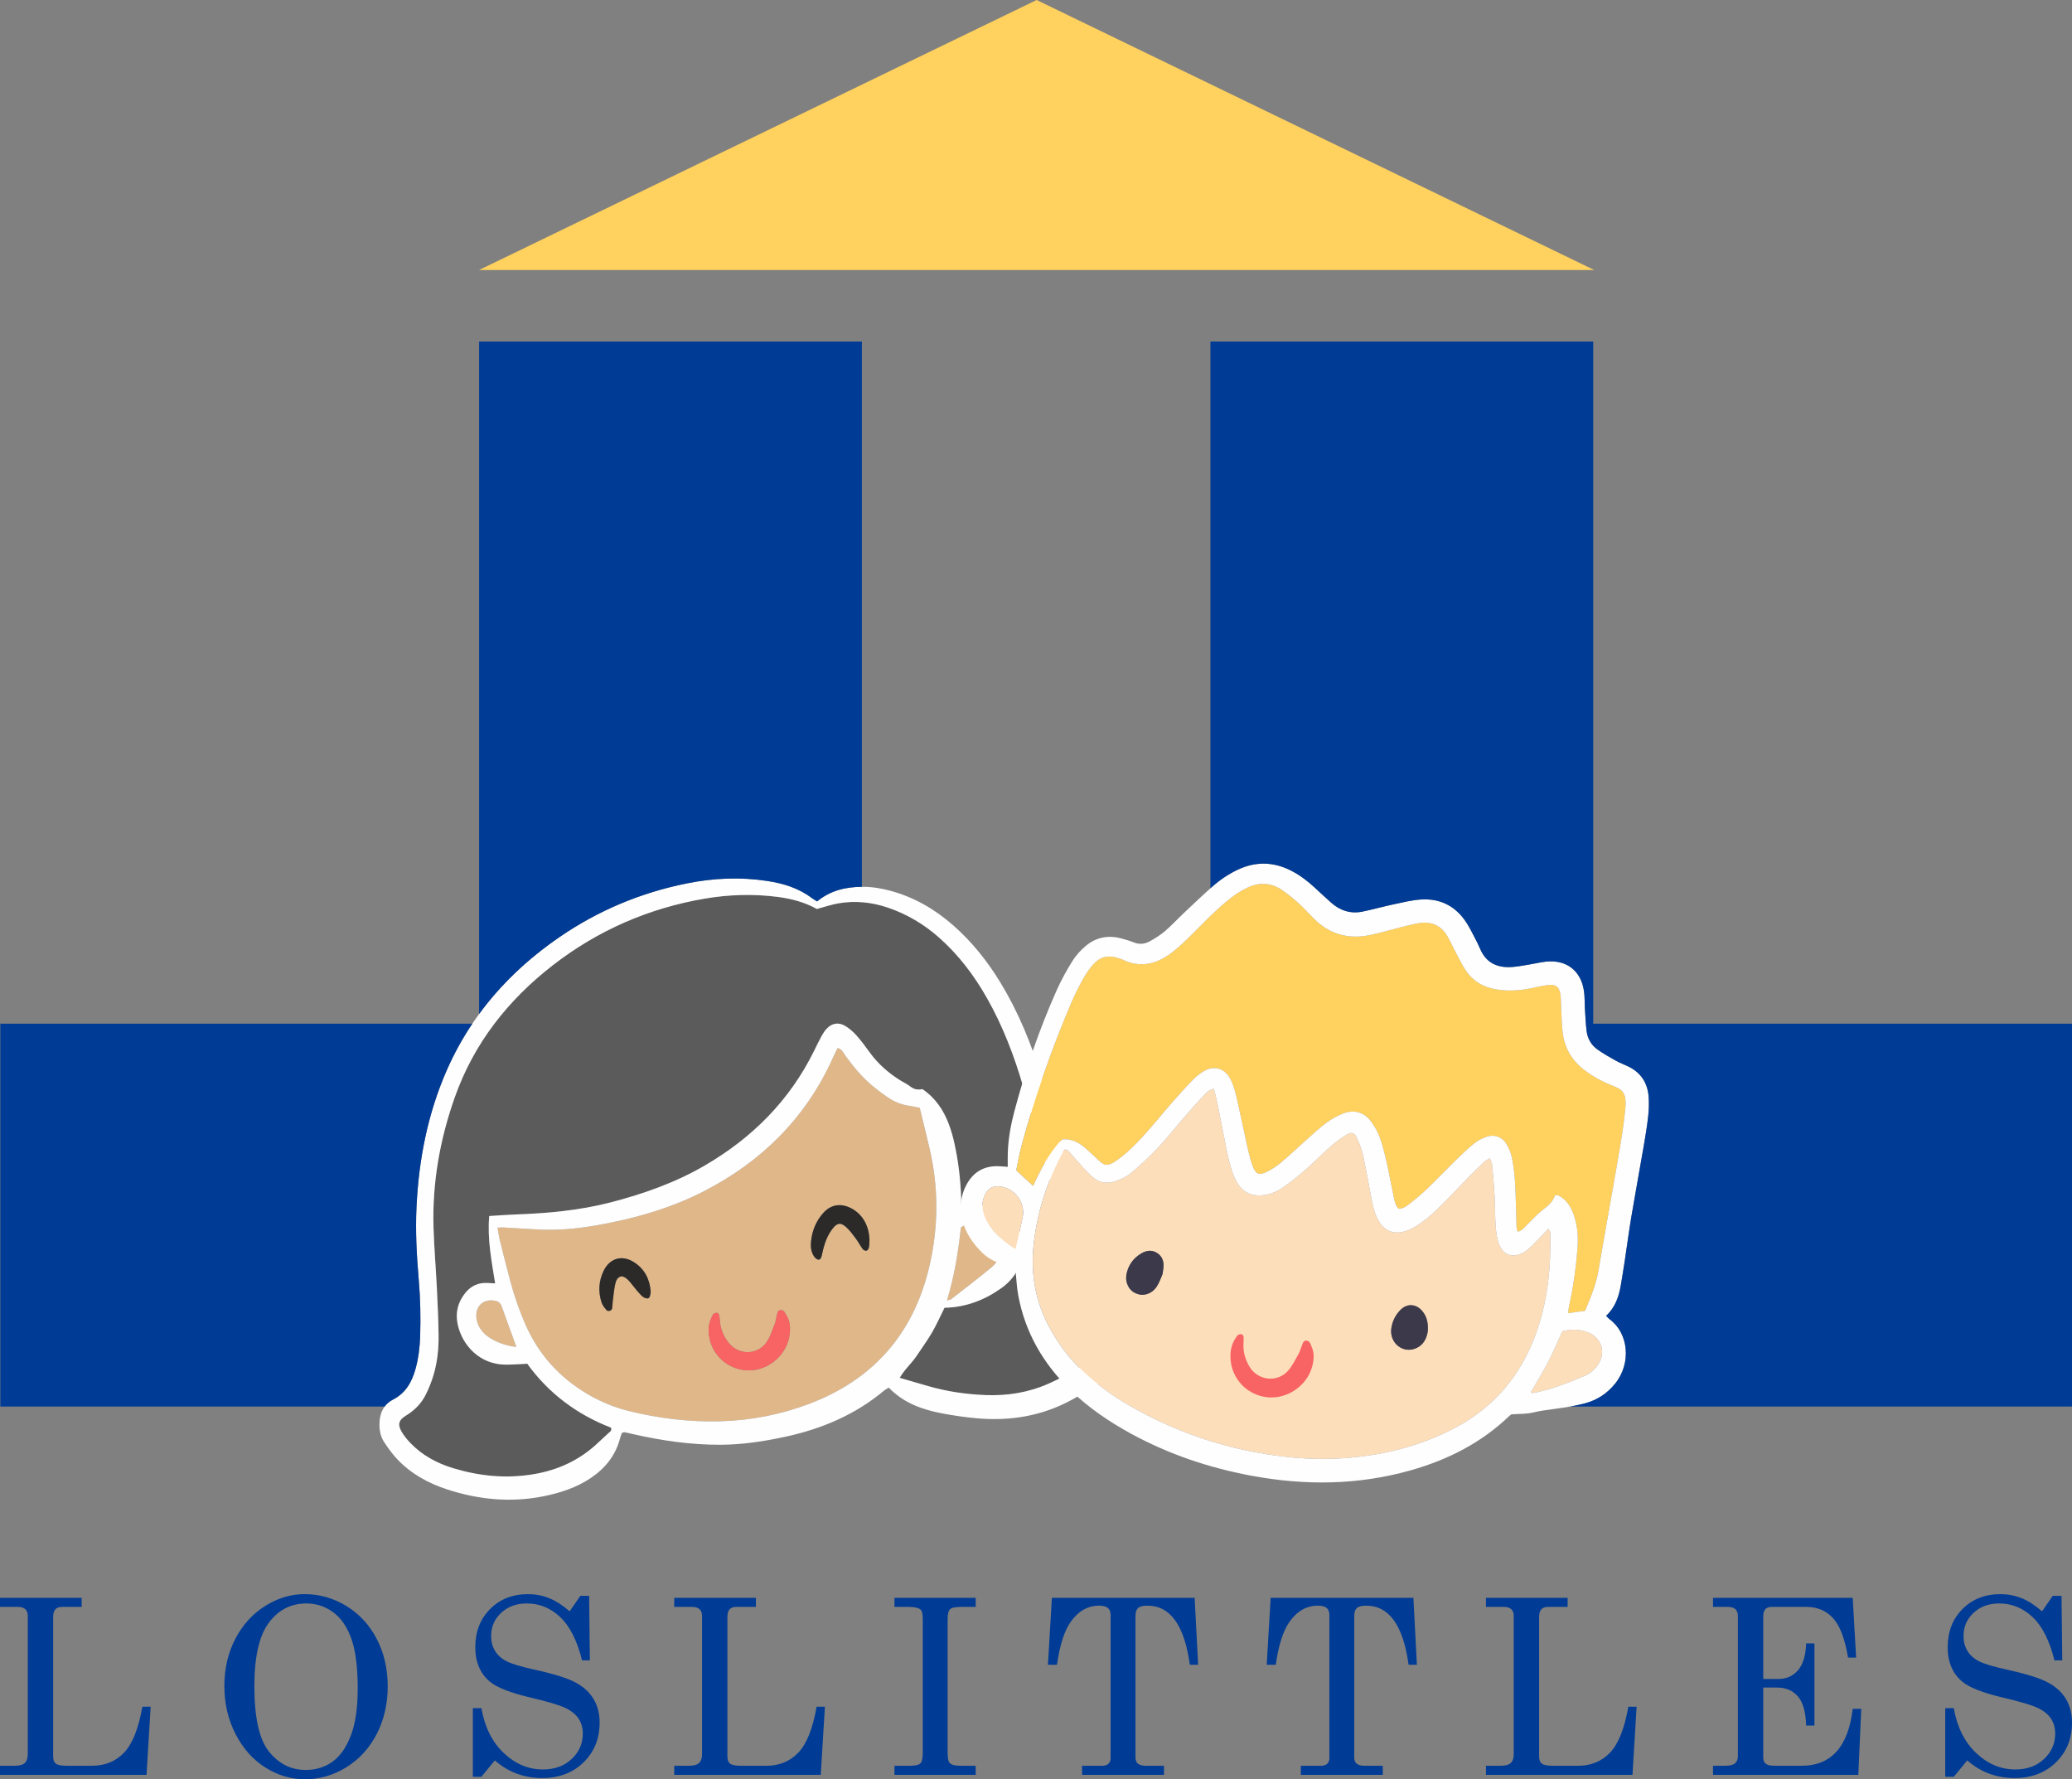 <?xml version="1.0" encoding="UTF-8"?>
<svg xmlns="http://www.w3.org/2000/svg" xmlns:xlink="http://www.w3.org/1999/xlink" xmlns:xodm="http://www.corel.com/coreldraw/odm/2003" xml:space="preserve" width="81.26mm" height="69.764mm" version="1.1" style="shape-rendering:geometricPrecision; text-rendering:geometricPrecision; image-rendering:optimizeQuality; fill-rule:evenodd; clip-rule:evenodd" viewBox="0 0 8839.78 7589.2">
 <rect x="0" y="0" width="8839.78" height="7589.2" fill="#808080" stroke="none"/>
 <defs>
  <style type="text/css">
   
    .fil10 {fill:#003B95}
    .fil0 {fill:#FFD15E}
    .fil9 {fill:#003B95;fill-rule:nonzero}
    .fil5 {fill:#2B2A29;fill-rule:nonzero}
    .fil8 {fill:#3C394A;fill-rule:nonzero}
    .fil2 {fill:#5B5B5B;fill-rule:nonzero}
    .fil1 {fill:#E0B789;fill-rule:nonzero}
    .fil4 {fill:#F86363;fill-rule:nonzero}
    .fil6 {fill:#FDDEBB;fill-rule:nonzero}
    .fil3 {fill:#FEFEFE;fill-rule:nonzero}
    .fil7 {fill:#FFD15E;fill-rule:nonzero}
   
  </style>
 </defs>
 <g id="Layer_x0020_1">
  <g id="_2276661351104">
   <polygon class="fil0" points="4422.64,0 6801.88,1151.88 2043.39,1151.88 "></polygon>
   <g>
    <path class="fil1" d="M2112.88 5548.34c-50.56,-10.32 -86.74,23.2 -80.2,74.83 3.43,27.03 17.08,48.9 36.36,67.48 27.58,26.54 87.08,50.8 133.99,54.32 -21.6,-59.29 -42.45,-115.69 -62.57,-172.35 -4.92,-13.86 -13.59,-21.43 -27.58,-24.28z"></path>
    <path class="fil2" d="M2596.24 6112.42c5.4,-5.17 14.82,-8.33 10.87,-22.93 -144.82,-55.68 -266.67,-146.46 -357.6,-272.75 -32.95,1.49 -62.36,4.05 -91.75,3.93 -110.71,-0.42 -185.87,-81.76 -205.21,-172.48 -10.55,-49.44 1.07,-94.61 32.92,-133.82 24.27,-29.88 56.07,-44.43 95.02,-41.94 9.33,0.59 18.68,0.92 32,1.58 -15.4,-96.26 -33.97,-189.09 -25.28,-287.22 38.41,-2.33 74.07,-5.25 109.8,-6.52 137.97,-4.88 274.88,-17 409.15,-51.88 140.32,-36.45 276.09,-84.34 401.68,-157.61 201.79,-117.75 360.89,-276.74 465.03,-487.85 10.15,-20.58 20.03,-41.35 30.98,-61.51 6.23,-11.42 13.22,-22.89 21.93,-32.44 22.64,-24.79 51.27,-30.35 80.02,-13.03 17.92,10.8 34.5,25.24 48.44,40.91 20.67,23.23 39,48.62 57.37,73.76 34.39,47.05 77.22,84.7 126.18,115.69 15.23,9.65 32.04,17.18 46.07,28.27 16.96,13.4 35.25,14.61 51.28,10.77 56.76,38.8 90.47,90.49 112.91,149.86 9.8,25.96 17.34,53 23.4,80.12 17.21,77.02 26.13,155.18 29.19,234.05 0.62,16.1 -2.45,32.92 7.18,50.42 15.12,-4.38 30.45,-9.33 46.04,-13.25 94.22,-23.64 179.84,28.95 201.65,123.62 20.92,90.88 -8.39,171.04 -84.21,224.68 -72.37,51.18 -152.48,81.51 -241.76,83.17 -17.81,35.67 -33.69,71.71 -53.34,105.59 -19.68,33.98 -43.14,65.78 -64.88,98.58 -21.47,32.4 -51.87,58.16 -72.95,94.82 42.2,12.24 81.34,23.54 120.47,34.91 80.77,23.48 163.38,35.46 247.27,38.65 93.1,3.52 183,-11.11 268.6,-49.28 81.34,-36.26 157.79,-80.82 226.14,-137.86 30.01,-25.04 56.44,-54.61 82.97,-83.52 10.88,-11.86 18.31,-27.11 26.23,-41.43 7.97,-14.45 6.45,-28.45 -5.89,-40.33 -8.26,-7.96 -16.52,-15.96 -25.1,-23.57 -34.54,-30.61 -64.67,-65.16 -92.09,-102.18 -59.84,-80.8 -110.15,-167.17 -145.92,-261.18 -25.05,-65.84 -48.59,-132.43 -68.71,-199.9 -37,-124.1 -70.41,-249.26 -106.36,-373.67 -38.35,-132.7 -87.38,-261.19 -155.86,-381.62 -54.69,-96.21 -120.67,-183.57 -203.97,-257.1 -64.7,-57.1 -137.32,-100.39 -219.47,-128.02 -68.31,-22.98 -137.8,-29.99 -208.56,-18.06 -30.41,5.12 -59.92,15.44 -93.22,24.29 -49.17,-27.85 -105.83,-43.43 -164.62,-51.2 -104.93,-13.9 -210.11,-10.68 -313.84,7.03 -238.69,40.77 -455.37,134.98 -646.9,283.26 -192.18,148.8 -337.99,333.62 -419.64,564.9 -63.35,179.47 -96.14,364.47 -90.41,555.17 2.58,85.22 9.91,170.3 14.15,255.48 3.35,67.15 6.52,134.37 7.44,201.59 0.78,57.54 -4.9,114.92 -21.2,170.29 -8.74,29.68 -20.42,58.91 -34.35,86.51 -18.8,37.24 -47.65,65.89 -83.74,87.89 -31.63,19.27 -36.29,38.19 -17.95,69.52 9.81,16.79 22.56,32.3 36.02,46.44 51.06,53.65 114.39,87.56 184.49,108.69 109.72,33.07 220.89,44.53 335.34,26.45 108.9,-17.2 203.55,-60.52 283.26,-136.58 14.24,-13.59 29.08,-26.53 43.29,-40.14z"></path>
    <path class="fil1" d="M3707.23 5319.85c-0.98,5.53 -5.23,13.23 -9.69,14.64 -4.55,1.44 -13.38,-1.95 -16.48,-6.11 -10.72,-14.42 -18.92,-30.75 -29.65,-45.17 -12.65,-16.99 -25.38,-34.47 -40.89,-48.66 -23.3,-21.33 -38.55,-18.99 -57.63,5.11 -19.68,24.87 -31.6,53.52 -39.66,83.89 -2.94,11.07 -4.82,22.43 -7.77,33.51 -2.14,8.04 -5.89,17.58 -15.43,15.57 -6.66,-1.43 -13.52,-8.25 -17.59,-14.44 -13.29,-20.2 -14.47,-43.52 -11.89,-66.5 4.87,-43.38 21.13,-82.56 49.78,-115.71 32.7,-37.84 75.21,-45.5 119.71,-22.94 48.31,24.52 77.64,73.54 79.37,135.65 -0.47,8.31 -0.17,19.94 -2.16,31.16zm-338.17 371.09c-9.66,84.3 -86.4,153.03 -171.02,154.17 -93.86,1.27 -169.75,-70.3 -174.7,-164.06 -1.43,-27.21 5.67,-51.93 19.05,-74.9 2.43,-4.16 10.6,-6.53 16.21,-6.68 3.18,-0.08 8.58,5.58 9.39,9.41 2.33,11.14 2.72,22.68 4.12,34.04 3.88,31.75 17.05,59.77 36.5,84.59 42.87,54.75 125.4,53.14 163.42,-4.84 14.97,-22.82 23.36,-50.13 33.63,-75.83 4.19,-10.5 4.96,-22.3 8.03,-33.31 2.94,-10.5 2.59,-25 17.79,-25.48 13.61,-0.44 17.68,12.84 23.68,22.24 15.86,24.87 17.1,52.74 13.91,80.65zm-597.2 -159.79c-0.69,2.67 -4.23,4.57 -6.76,7.08 -18.71,0.95 -29.12,-12.71 -39.92,-24.53 -12.12,-13.26 -22.62,-27.99 -34.23,-41.73 -10.56,-12.5 -21.32,-25.04 -38.78,-28.36 -17.58,3.13 -23.93,17.76 -27.07,31.54 -5.42,23.75 -7.48,48.27 -10.62,72.49 -1.44,11.25 -1.34,22.75 -3.33,33.89 -1.69,9.44 -17.63,13.91 -23.82,6.32 -8.14,-9.94 -17.06,-20.59 -20.88,-32.47 -14.6,-45.36 -12.24,-90.68 8.38,-133.84 26.52,-55.48 79.37,-70.48 130.77,-37.28 44.38,28.69 65.93,71.35 70.33,123.09 0.66,7.79 -2.01,16.02 -4.07,23.8zm1193.48 -634.54c-13.48,-57.26 -27.64,-114.36 -41.46,-171.41 -15.66,-3.02 -28.39,-6.14 -41.28,-7.84 -34.88,-4.6 -66.79,-17.18 -95.5,-36.89 -24.28,-16.67 -48.02,-34.38 -70.39,-53.52 -41.32,-35.34 -75.68,-77.13 -107.81,-120.92 -9.33,-12.73 -14.9,-29.72 -35.22,-36.07 -7.72,16.05 -15.71,31.9 -23.07,48.03 -115.68,253.21 -302.44,437.31 -548.44,563.55 -129.38,66.38 -267.2,108.12 -409.36,136.02 -90.24,17.72 -181.26,30.64 -273.56,27.54 -57.32,-1.93 -114.54,-6.44 -171.82,-9.56 -7.4,-0.4 -14.89,0.57 -24.77,1.01 3.52,19.71 5.46,35.9 9.38,51.62 14.62,58.85 29.36,117.68 45.05,176.24 17.42,64.99 39.36,128.41 66.86,189.96 56.06,125.46 144.13,221.75 262.06,291.44 55.46,32.79 114.56,57.21 176.86,72.6 127.94,31.61 258.13,47.47 389.88,43.89 130.45,-3.54 257.86,-28.34 379.74,-74.43 271.7,-102.73 442.94,-296.95 510.81,-579.31 40.84,-169.88 42.22,-341.17 2.05,-511.95z"></path>
    <path class="fil1" d="M4230.78 5404.99c39.3,-32.84 45.38,-78.03 33.31,-125.53 -9.46,-37.17 -39.41,-61.26 -78.02,-64 -29.57,-2.09 -58.62,0.84 -86.7,19.97 -10.8,102.65 -27.05,205.33 -59.15,311.3 11.37,-3.21 15.12,-3.24 17.46,-5.08 57.92,-45.3 116.7,-89.53 173.1,-136.67z"></path>
    <path class="fil3" d="M4040.23 5546.74c32.09,-105.97 48.33,-208.65 59.15,-311.3 28.07,-19.14 57.13,-22.06 86.7,-19.97 38.61,2.74 68.56,26.84 78.02,64 12.08,47.5 5.99,92.7 -33.31,125.54 -56.39,47.11 -115.18,91.36 -173.1,136.65 -2.34,1.84 -6.09,1.87 -17.46,5.08zm-1770.53 742.4c-114.46,18.08 -225.64,6.62 -335.35,-26.45 -70.09,-21.13 -133.42,-55.04 -184.49,-108.69 -13.46,-14.14 -26.21,-29.65 -36.03,-46.44 -18.34,-31.33 -13.67,-50.26 17.96,-69.51 36.09,-22.01 64.94,-50.66 83.73,-87.9 13.95,-27.61 25.63,-56.82 34.36,-86.51 16.31,-55.37 21.99,-112.75 21.2,-170.29 -0.94,-67.22 -4.09,-134.44 -7.43,-201.59 -4.25,-85.18 -11.59,-170.26 -14.16,-255.49 -5.73,-190.7 27.07,-375.69 90.41,-555.16 81.64,-231.28 227.46,-416.09 419.64,-564.9 191.53,-148.28 408.2,-242.49 646.9,-283.26 103.74,-17.71 208.92,-20.93 313.83,-7.03 58.82,7.79 115.45,23.35 164.63,51.2 33.29,-8.84 62.81,-19.17 93.22,-24.29 70.76,-11.93 140.26,-4.92 208.56,18.06 82.15,27.62 154.77,70.92 219.47,128.02 83.3,73.53 149.28,160.89 203.98,257.1 68.47,120.42 117.5,248.92 155.84,381.62 35.94,124.42 69.35,249.57 106.36,373.67 20.1,67.48 43.66,134.08 68.71,199.9 35.77,94 86.08,180.38 145.92,261.18 27.41,37.02 57.55,71.57 92.08,102.18 8.58,7.61 16.85,15.61 25.11,23.56 12.34,11.89 13.86,25.89 5.89,40.34 -7.92,14.32 -15.35,29.57 -26.23,41.43 -26.53,28.91 -52.95,58.48 -82.97,83.52 -68.35,57.05 -144.8,101.6 -226.14,137.86 -85.6,38.17 -175.5,52.8 -268.6,49.28 -83.88,-3.19 -166.49,-15.19 -247.26,-38.65 -39.13,-11.37 -78.28,-22.67 -120.48,-34.9 21.07,-36.67 51.48,-62.44 72.95,-94.83 21.74,-32.8 45.2,-64.6 64.88,-98.57 19.65,-33.89 35.53,-69.93 53.34,-105.6 89.28,-1.65 169.39,-31.98 241.75,-83.17 75.83,-53.64 105.14,-133.8 84.21,-224.68 -21.79,-94.67 -107.42,-147.26 -201.64,-123.61 -15.58,3.91 -30.91,8.86 -46.04,13.24 -9.64,-17.5 -6.56,-34.31 -7.18,-50.42 -3.05,-78.87 -11.98,-157.03 -29.19,-234.06 -6.06,-27.11 -13.59,-54.15 -23.39,-80.11 -22.45,-59.37 -56.15,-111.06 -112.92,-149.85 -16.03,3.83 -34.32,2.62 -51.28,-10.78 -14.03,-11.1 -30.84,-18.62 -46.07,-28.26 -48.96,-31 -91.79,-68.65 -126.18,-115.7 -18.38,-25.15 -36.69,-50.53 -57.37,-73.76 -13.95,-15.66 -30.52,-30.11 -48.44,-40.91 -28.76,-17.32 -57.39,-11.76 -80.02,13.03 -8.71,9.54 -15.7,21.02 -21.93,32.45 -10.95,20.15 -20.82,40.91 -30.98,61.5 -104.14,211.12 -263.24,370.11 -465.03,487.85 -125.58,73.27 -261.35,121.15 -401.68,157.61 -134.27,34.88 -271.18,46.99 -409.15,51.88 -35.72,1.26 -71.38,4.19 -109.8,6.52 -8.68,98.13 9.89,190.97 25.28,287.22 -13.33,-0.65 -22.66,-0.99 -32,-1.58 -38.96,-2.49 -70.75,12.05 -95.02,41.94 -31.85,39.21 -43.46,84.37 -32.92,133.82 19.34,90.7 94.5,172.05 205.21,172.48 29.39,0.12 58.79,-2.44 91.75,-3.93 90.92,126.29 212.76,217.08 357.6,272.75 3.96,14.6 -5.47,17.76 -10.87,22.93 -14.22,13.61 -29.05,26.55 -43.29,40.14 -79.72,76.06 -174.36,119.39 -283.25,136.58zm-66.66 -544.17c-46.91,-3.52 -106.41,-27.77 -133.99,-54.33 -19.28,-18.57 -32.93,-40.44 -36.36,-67.47 -6.55,-51.62 29.63,-85.16 80.2,-74.84 13.99,2.86 22.66,10.43 27.58,24.28 20.11,56.68 40.98,113.07 62.57,172.36zm1249.46 242.89c-121.89,46.08 -249.3,70.89 -379.74,74.43 -131.76,3.57 -261.94,-12.28 -389.89,-43.88 -62.3,-15.4 -121.4,-39.83 -176.86,-72.61 -117.93,-69.7 -206.02,-165.98 -262.06,-291.43 -27.5,-61.56 -49.44,-124.97 -66.85,-189.97 -15.7,-58.57 -30.44,-117.4 -45.07,-176.25 -3.89,-15.71 -5.84,-31.91 -9.37,-51.6 9.88,-0.45 17.36,-1.43 24.77,-1.02 57.29,3.12 114.51,7.63 171.82,9.56 92.31,3.1 183.32,-9.82 273.56,-27.53 142.16,-27.91 279.98,-69.65 409.36,-136.03 245.99,-126.24 432.75,-310.34 548.44,-563.55 7.35,-16.13 15.35,-31.98 23.07,-48.02 20.33,6.34 25.88,23.33 35.22,36.07 32.12,43.77 66.49,85.56 107.81,120.92 22.38,19.14 46.11,36.86 70.39,53.52 28.71,19.7 60.63,32.28 95.49,36.88 12.9,1.71 25.63,4.83 41.29,7.85 13.82,57.04 27.98,114.14 41.46,171.4 40.17,170.78 38.79,342.07 -2.05,511.94 -67.87,282.36 -239.11,476.58 -510.8,579.32zm-806.58 144.93c1.97,-7.67 5.3,-14.99 7.54,-21.17 5.69,-1.32 9.03,-3.11 11.91,-2.57 11.26,2.13 22.37,5.06 33.55,7.6 123.49,28.02 248.2,46.3 375.16,45.77 93.98,-0.38 186.29,-14.61 277.84,-34.5 154.54,-33.55 296.72,-93.75 419.2,-196.04 5.85,-4.9 12.89,-8.38 20.49,-13.21 62.64,64.79 140.78,93.08 223.92,109.17 49.81,9.64 100.3,16.99 150.83,21.56 143.85,13.02 280.92,-9.68 408.93,-80.22 77.9,-42.94 152.13,-90.65 217.66,-151.11 40.1,-37 74.7,-78.5 98.63,-127.87 29.9,-61.7 21.28,-113.47 -25.88,-162.03 -6.84,-7.05 -14.09,-13.74 -21.43,-20.3 -36.92,-32.97 -68.38,-70.71 -96.84,-111.04 -53.18,-75.34 -98.43,-155.18 -130.17,-241.91 -24.23,-66.17 -47.92,-132.66 -68.43,-200.04 -36.74,-120.75 -69.79,-242.63 -106.47,-363.4 -42.53,-140.08 -97.87,-274.89 -174.21,-400.39 -55.76,-91.68 -122.02,-174.74 -203.02,-245.54 -77.68,-67.88 -164.9,-118.32 -265,-145.67 -39.85,-10.89 -80.39,-17.58 -121.39,-17.37 -70.1,0.35 -136.38,15.59 -192.56,62.3 -8.32,-5.18 -15.59,-8.94 -22.02,-13.8 -56.54,-42.85 -121.66,-62.88 -190.72,-73.4 -114.9,-17.5 -229.39,-12.5 -342.64,10.28 -196.89,39.61 -379.25,115.76 -544.76,229.74 -211.17,145.43 -376.31,331.02 -480.01,567.32 -81.37,185.42 -119.48,381.01 -129.09,582.62 -4.94,103.48 0.5,206.66 9.43,309.69 6.96,80.22 8.66,160.53 6.17,240.92 -1.47,47.63 -7.06,94.79 -19.9,140.92 -15.46,55.65 -41.56,102.51 -95.81,130.5 -40.07,20.68 -56.91,57.21 -57.9,101.53 -0.65,28.53 4.3,56.33 19.95,80.03 17.07,25.86 35.46,51.42 56.77,73.78 59,61.91 132.09,102.03 212.78,128.21 133.35,43.26 269.15,56.71 407.7,29.46 72.97,-14.35 142.87,-37.02 205.2,-78.98 62.14,-41.84 105.69,-97.34 124.56,-170.83z"></path>
    <path class="fil4" d="M3331.48 5588.04c-15.21,0.48 -14.86,14.98 -17.8,25.48 -3.08,11.01 -3.84,22.81 -8.03,33.31 -10.26,25.71 -18.66,53.01 -33.63,75.83 -38.02,57.98 -120.54,59.59 -163.42,4.84 -19.44,-24.81 -32.61,-52.84 -36.5,-84.59 -1.39,-11.36 -1.78,-22.9 -4.12,-34.04 -0.81,-3.83 -6.22,-9.5 -9.39,-9.41 -5.6,0.15 -13.78,2.52 -16.21,6.68 -13.38,22.96 -20.47,47.7 -19.05,74.89 4.95,93.77 80.84,165.35 174.7,164.08 84.61,-1.15 161.36,-69.88 171.02,-154.18 3.19,-27.91 1.94,-55.78 -13.91,-80.65 -6,-9.4 -10.08,-22.68 -23.67,-22.24z"></path>
    <path class="fil5" d="M3630.02 5153.05c-44.5,-22.57 -87.01,-14.9 -119.71,22.92 -28.65,33.17 -44.91,72.34 -49.78,115.72 -2.58,22.98 -1.4,46.29 11.89,66.5 4.07,6.18 10.93,13.01 17.59,14.42 9.54,2.02 13.28,-7.53 15.43,-15.56 2.95,-11.07 4.83,-22.43 7.77,-33.51 8.06,-30.37 19.98,-59.03 39.66,-83.89 19.08,-24.1 34.33,-26.43 57.63,-5.11 15.51,14.19 28.24,31.67 40.89,48.65 10.74,14.42 18.94,30.74 29.65,45.18 3.1,4.17 11.93,7.55 16.48,6.11 4.46,-1.41 8.71,-9.12 9.69,-14.64 1.99,-11.22 1.7,-22.84 2.18,-31.16 -1.74,-62.12 -31.07,-111.14 -79.38,-135.64z"></path>
    <path class="fil5" d="M2705.6 5384.25c-51.4,-33.2 -104.25,-18.21 -130.76,37.28 -20.63,43.15 -22.99,88.47 -8.39,133.84 3.82,11.88 12.74,22.53 20.88,32.47 6.19,7.58 22.14,3.12 23.82,-6.32 1.99,-11.14 1.89,-22.64 3.33,-33.89 3.12,-24.23 5.2,-48.76 10.62,-72.5 3.13,-13.76 9.49,-28.39 27.07,-31.53 17.46,3.32 28.22,15.86 38.78,28.36 11.62,13.74 22.12,28.48 34.23,41.73 10.8,11.84 21.22,25.48 39.92,24.53 2.52,-2.52 6.07,-4.42 6.77,-7.08 2.05,-7.78 4.72,-16.01 4.06,-23.8 -4.39,-51.74 -25.95,-94.4 -70.33,-123.09z"></path>
   </g>
   <path class="fil6" d="M4264.87 5060.43c-28.96,-2.83 -47.83,7.41 -61.5,33.32 -17.87,33.89 -14.61,68.11 -0.47,101.9 18.8,44.93 77.01,104.39 130.29,132.74 10.52,-47.92 20.6,-91.87 29.76,-136 13.06,-63.02 -33.79,-125.67 -98.09,-131.96z"></path>
   <path class="fil6" d="M6665.42 5678.34c-20.21,44.06 -38.72,88.66 -60.8,131.4 -22.64,43.79 -48.77,85.77 -73.15,128.15 3.39,2.62 4.78,4.53 5.78,4.34 79.39,-14.05 153.56,-44.34 227.23,-75.37 17.63,-7.42 34.05,-21.87 46.4,-36.88 46.61,-56.64 23.7,-129.13 -45.98,-150.73 -32.81,-10.16 -65.48,-9.37 -99.47,-0.91z"></path>
   <path class="fil7" d="M4630.89 4897.36c12.71,10.91 24.94,22.36 37.14,33.84 44.34,41.77 49.76,54.66 114.5,4.9 34.3,-26.38 65.16,-57.88 94.5,-89.89 41.85,-45.67 80.49,-94.27 121.27,-140.94 29.74,-34.03 60.04,-67.67 91.52,-100.09 13.85,-14.24 30.09,-27.07 47.29,-36.95 42.89,-24.67 86.95,-11.87 111.03,31.83 8.8,15.97 15.15,33.68 20.03,51.31 8.02,29.03 14.14,58.59 20.61,88.03 12.58,57.25 24.44,114.66 37.42,171.8 4.81,21.18 10.72,42.28 18.29,62.62 13,34.91 27.71,41.02 61.65,23.82 20.75,-10.52 40.76,-23.57 58.56,-38.53 35.91,-30.16 69.89,-62.56 104.99,-93.67 28.82,-25.56 56.77,-52.38 87.6,-75.29 22.56,-16.76 48.01,-31.13 74.22,-41.16 45.04,-17.22 87.82,-5.34 116.83,32.87 16.93,22.31 30.82,48.25 40.24,74.63 12.88,36.12 21.17,74 29.63,111.51 9.95,44.08 17.51,88.71 27.11,132.89 4.19,19.3 6.54,39.85 21.82,54.88 20.45,-0.27 35.25,-12.16 49.43,-23.38 24.92,-19.72 49.51,-40.11 72.35,-62.17 42.19,-40.72 82.64,-83.22 124.55,-124.25 23.91,-23.41 48.26,-46.61 74.33,-67.49 15.41,-12.31 33.7,-22.39 52.27,-29.07 34.67,-12.47 68.46,-0.9 87.21,30.46 10.97,18.34 19.59,39.36 23.6,60.28 6.9,36.03 11.26,72.82 13.26,109.48 3.3,60.18 3.72,120.51 5.75,180.77 0.26,7.56 2.98,15.04 4.69,23.19 21.44,-4.63 30.09,-20.05 41.87,-31.2 18.23,-17.27 34.68,-36.58 53.9,-52.62 25.42,-21.18 54.11,-38.79 64.01,-71.99 8.08,1.13 13.78,0.4 17.68,2.71 25.22,14.95 42.99,36.11 54.93,63.29 22.9,52.22 27.3,106.76 23.03,162.49 -6.29,81.97 -17.97,163.21 -35.59,243.55 -2.03,9.25 -2.72,18.78 -4.48,31.42 26.84,-3.8 49.61,-7.03 72.67,-10.29 23.93,-57.12 46.97,-112.25 57.11,-172.55 26.98,-160.27 56.64,-320.08 84.06,-480.27 11.87,-69.33 23.81,-138.88 30.33,-208.84 6.71,-71.91 -13.66,-82.45 -59.74,-100.56 -39.09,-15.35 -75.57,-35.64 -109.63,-60.57 -55.76,-40.8 -89.44,-94.78 -97.75,-163.23 -4.24,-34.81 -4.61,-70.11 -6.54,-105.18 -1.02,-18.38 -0.41,-36.95 -2.73,-55.15 -4.5,-35.12 -19.44,-47.33 -54.19,-42.99 -24.85,3.11 -49.29,9.53 -73.94,14.37 -49.71,9.77 -99.43,12.53 -149.79,3.55 -54.11,-9.66 -97.23,-36.03 -127.34,-81.65 -15.62,-23.67 -28.08,-49.45 -41.41,-74.58 -11.76,-22.18 -22,-45.21 -34.26,-67.11 -26.86,-47.97 -68.68,-67.3 -122.36,-58.77 -28.01,4.46 -55.53,12.14 -83.12,18.95 -43.89,10.86 -87.25,24.22 -131.53,32.94 -90.31,17.79 -169.21,-5.77 -234.68,-71.4 -21.3,-21.34 -41.31,-44.1 -63.74,-64.17 -23.62,-21.12 -48.17,-41.63 -74.52,-59.1 -47.32,-31.36 -98.16,-31.61 -148.23,-6.91 -23.87,11.77 -46.91,26.26 -67.85,42.67 -28.96,22.69 -56.35,47.55 -82.99,72.97 -35.14,33.55 -68.38,69.07 -103.41,102.73 -21.71,20.85 -44.04,41.39 -68.13,59.34 -63.5,47.33 -131.94,64.28 -207.1,27.74 -1.51,-0.73 -3.06,-1.4 -4.62,-1.96 -61.65,-22.21 -95.38,-12.53 -135.39,40.71 -13.03,17.33 -24.6,36.01 -34.82,55.13 -15,28.02 -29.44,56.48 -41.93,85.7 -84.97,198.93 -156.89,402.49 -213.52,611.31 -9.59,35.33 -15.55,71.67 -23.25,107.86 26.83,24.61 48.52,44.51 71.95,66.01 34.45,-74.71 71.46,-143.53 124.08,-198.21 42.3,-3.54 72.04,14.22 99.29,37.66z"></path>
   <path class="fil6" d="M4959.9 5434.05c-5.22,11.57 -12.36,34.08 -24.73,53.23 -21.34,33.09 -59.64,43.62 -91.45,28.8 -29.82,-13.9 -45.24,-47.39 -37.17,-84.19 8.27,-37.58 29.86,-66.46 62.98,-85.75 21.07,-12.28 43.83,-16.15 66.14,-2.24 24,14.98 30.67,37.89 27.78,64.64 -0.55,4.95 -1.36,9.87 -3.55,25.52zm1015.36 152.79c28.01,-27.98 65.67,-25.91 91.98,4.53 22.28,25.78 26.33,56.65 24.01,88.29 -5.59,32.31 -19.72,57.87 -50.04,71.08 -55.65,24.25 -113.94,-22.18 -105.4,-84.62 4.14,-30.31 17.57,-57.43 39.46,-79.27zm-245.94 633.11c168.92,-11.44 330.32,-50.78 481.12,-131.13 161.32,-85.94 271.26,-215.24 336.49,-384.45 55.16,-143.16 70,-292.49 67.37,-444.41 -0.1,-5.31 -4.21,-10.55 -7.94,-19.32 -25.03,26.13 -46.52,49.32 -68.85,71.66 -16.63,16.62 -34.6,31.73 -57.82,38.87 -30.38,9.33 -57.76,1.17 -74.73,-25.36 -7.93,-12.39 -13.58,-27.11 -16.63,-41.53 -4.48,-21.19 -6.97,-42.99 -8.09,-64.65 -2.08,-40.14 -1.62,-80.41 -3.93,-120.52 -2.56,-45.07 -6.66,-90.07 -10.98,-135.02 -0.71,-7.32 -6.04,-14.21 -10.28,-23.62 -9.59,6.37 -17.22,10.03 -23.08,15.57 -21.89,20.72 -43.55,41.72 -64.66,63.25 -46.94,47.83 -92.36,97.23 -140.66,143.64 -26.4,25.36 -55.49,49.06 -86.7,68.03 -85.05,51.69 -149.32,26.38 -177.06,-68.29 -8.92,-30.44 -13.75,-62.09 -19.97,-93.29 -9.81,-49.25 -17.96,-98.88 -29.32,-147.77 -5.61,-24.2 -15.37,-47.79 -25.93,-70.42 -9.19,-19.72 -22.13,-23.56 -41.16,-11.96 -22.75,13.88 -44.99,29.3 -64.98,46.86 -39.01,34.28 -75.43,71.5 -114.56,105.63 -30.23,26.36 -62.02,51.19 -94.88,74.19 -27.66,19.37 -59.09,31.01 -93.72,32.86 -40.3,2.14 -72.43,-12.99 -94.73,-45.86 -11.13,-16.39 -19.97,-35.08 -26.18,-53.95 -9.39,-28.57 -16.75,-57.94 -22.88,-87.41 -13.98,-67.23 -26.43,-134.76 -40.01,-202.07 -4.26,-21.18 -10.11,-42.03 -15.89,-65.76 -23.75,5.81 -34.42,19.4 -45.58,31.4 -27.35,29.44 -54.03,59.54 -80.37,89.91 -38.39,44.31 -74.77,90.49 -114.81,133.24 -33.11,35.33 -69.48,67.79 -106,99.69 -22.78,19.9 -49.93,33.58 -79.41,42.06 -31.12,8.96 -60.26,4.84 -85.59,-15.08 -15.66,-12.34 -29.59,-27.1 -43.2,-41.78 -19.36,-20.88 -37.47,-42.9 -56.62,-63.99 -6.37,-6.99 -11.35,-17.02 -24.63,-15.86 -2.59,3.15 -6.41,6.47 -8.6,10.65 -66.57,125.72 -110.56,258.87 -124.61,400.57 -11.49,115.66 6.42,227.11 59.86,331.76 40.83,79.97 93.15,150.94 159.86,211.26 56.14,50.76 116.77,95.37 182.14,133.4 156.08,90.83 321.77,156.4 498.86,194.15 138.57,29.51 278.02,44.44 419.36,34.87z"></path>
   <path class="fil3" d="M4628.96 5857.53c-66.72,-60.32 -119.04,-131.3 -159.86,-211.26 -53.43,-104.65 -71.35,-216.1 -59.86,-331.76 14.07,-141.69 58.05,-274.84 124.61,-400.58 2.2,-4.17 6,-7.48 8.62,-10.64 13.28,-1.16 18.25,8.87 24.61,15.86 19.17,21.07 37.27,43.1 56.62,63.99 13.62,14.69 27.56,29.45 43.22,41.77 25.32,19.92 54.46,24.05 85.58,15.09 29.48,-8.47 56.63,-22.16 79.4,-42.06 36.53,-31.9 72.91,-64.35 106.01,-99.69 40.04,-42.75 76.41,-88.93 114.81,-133.24 26.34,-30.38 53.01,-60.48 80.38,-89.92 11.14,-11.99 21.83,-25.58 45.57,-31.38 5.79,23.73 11.62,44.58 15.89,65.75 13.58,67.32 26.03,134.85 40.01,202.08 6.12,29.47 13.49,58.84 22.88,87.41 6.2,18.86 15.04,37.54 26.18,53.96 22.3,32.86 54.42,48 94.74,45.85 34.6,-1.85 66.04,-13.49 93.71,-32.85 32.85,-23.01 64.65,-47.84 94.88,-74.2 39.14,-34.13 75.55,-71.35 114.56,-105.63 19.98,-17.56 42.23,-32.98 64.98,-46.85 19.04,-11.61 31.97,-7.78 41.16,11.94 10.56,22.63 20.32,46.21 25.93,70.42 11.35,48.89 19.51,98.53 29.32,147.78 6.21,31.19 11.05,62.84 19.96,93.28 27.75,94.67 92.02,119.99 177.07,68.29 31.21,-18.97 60.3,-42.68 86.7,-68.03 48.3,-46.41 93.72,-95.81 140.66,-143.65 21.12,-21.52 42.77,-42.51 64.66,-63.25 5.85,-5.53 13.49,-9.19 23.08,-15.56 4.23,9.41 9.57,16.3 10.28,23.63 4.32,44.94 8.41,89.94 10.99,135.01 2.3,40.12 1.84,80.38 3.92,120.51 1.12,21.67 3.61,43.48 8.1,64.66 3.05,14.42 8.69,29.14 16.63,41.52 16.96,26.53 44.34,34.7 74.72,25.37 23.23,-7.14 41.2,-22.25 57.83,-38.87 22.33,-22.33 43.81,-45.53 68.84,-71.66 3.73,8.77 7.84,14.01 7.94,19.32 2.63,151.92 -12.19,301.25 -67.38,444.41 -65.21,169.21 -175.16,298.52 -336.48,384.45 -150.81,80.36 -312.2,119.68 -481.11,131.13 -141.35,9.57 -280.8,-5.35 -419.39,-34.88 -177.07,-37.74 -342.77,-103.3 -498.85,-194.14 -65.36,-38.03 -125.99,-82.65 -182.14,-133.4zm-221.43 -799.62c-23.43,-21.51 -45.12,-41.43 -71.94,-66.03 7.69,-36.18 13.64,-72.5 23.24,-107.85 56.63,-208.82 128.56,-412.38 213.52,-611.32 12.48,-29.21 26.92,-57.66 41.93,-85.69 10.23,-19.12 21.79,-37.8 34.82,-55.12 40.01,-53.25 73.74,-62.92 135.39,-40.72 1.57,0.57 3.11,1.23 4.61,1.96 75.17,36.54 143.62,19.6 207.11,-27.74 24.1,-17.95 46.43,-38.49 68.13,-59.34 35.03,-33.66 68.27,-69.18 103.41,-102.71 26.64,-25.43 54.03,-50.28 82.99,-72.97 20.93,-16.42 43.98,-30.91 67.85,-42.68 50.07,-24.7 100.9,-24.47 148.23,6.92 26.35,17.46 50.9,37.97 74.52,59.09 22.43,20.06 42.44,42.82 63.75,64.17 65.47,65.63 144.36,89.18 234.67,71.4 44.29,-8.72 87.65,-22.07 131.53,-32.93 27.59,-6.82 55.11,-14.5 83.11,-18.95 53.7,-8.55 95.5,10.78 122.37,58.75 12.26,21.89 22.5,44.93 34.26,67.11 13.33,25.13 25.79,50.92 41.41,74.58 30.11,45.61 73.23,72 127.34,81.65 50.36,8.99 100.07,6.22 149.8,-3.55 24.63,-4.85 49.07,-11.26 73.94,-14.37 34.73,-4.34 49.68,7.88 54.16,42.99 2.33,18.2 1.72,36.77 2.74,55.15 1.93,35.08 2.3,70.37 6.53,105.18 8.32,68.45 42,122.44 97.76,163.24 34.06,24.92 70.55,45.21 109.63,60.57 46.08,18.1 66.46,28.64 59.74,100.55 -6.52,69.96 -18.46,139.5 -30.33,208.84 -27.41,160.2 -57.08,320.01 -84.06,480.26 -10.14,60.3 -33.18,115.44 -57.11,172.56 -23.06,3.26 -45.82,6.49 -72.67,10.3 1.76,-12.65 2.45,-22.19 4.48,-31.43 17.62,-80.35 29.32,-161.58 35.59,-243.55 4.28,-55.73 -0.12,-110.27 -23.03,-162.49 -11.93,-27.2 -29.71,-48.34 -54.93,-63.29 -3.89,-2.31 -9.59,-1.58 -17.67,-2.71 -9.91,33.21 -38.59,50.81 -64.02,72 -19.22,16.02 -35.68,35.33 -53.9,52.61 -11.78,11.15 -20.43,26.57 -41.86,31.2 -1.72,-8.15 -4.44,-15.62 -4.69,-23.19 -2.03,-60.26 -2.47,-120.59 -5.77,-180.77 -2,-36.66 -6.36,-73.45 -13.26,-109.49 -4,-20.9 -12.63,-41.94 -23.6,-60.26 -18.75,-31.37 -52.55,-42.95 -87.21,-30.47 -18.57,6.69 -36.86,16.75 -52.26,29.07 -26.09,20.88 -50.43,44.08 -74.34,67.5 -41.9,41.01 -82.35,83.51 -124.54,124.24 -22.86,22.06 -47.44,42.44 -72.36,62.17 -14.19,11.22 -28.98,23.11 -49.43,23.38 -15.28,-15.03 -17.63,-35.58 -21.82,-54.88 -9.59,-44.18 -17.17,-88.8 -27.11,-132.89 -8.46,-37.53 -16.75,-75.4 -29.63,-111.51 -9.41,-26.39 -23.31,-52.31 -40.24,-74.63 -29.01,-38.22 -71.8,-50.1 -116.85,-32.87 -26.21,10.03 -51.65,24.4 -74.21,41.16 -30.83,22.91 -58.79,49.73 -87.6,75.29 -35.09,31.11 -69.08,63.53 -104.98,93.69 -17.81,14.94 -37.84,28 -58.57,38.52 -33.94,17.2 -48.65,11.07 -61.65,-23.82 -7.57,-20.33 -13.48,-41.44 -18.29,-62.62 -12.98,-57.16 -24.85,-114.55 -37.42,-171.8 -6.47,-29.44 -12.6,-58.99 -20.61,-88.03 -4.86,-17.63 -11.23,-35.34 -20.03,-51.3 -24.06,-43.71 -68.14,-56.5 -111.01,-31.84 -17.21,9.9 -33.45,22.71 -47.3,36.96 -31.48,32.42 -61.78,66.05 -91.52,100.09 -40.78,46.67 -79.41,95.27 -121.27,140.93 -29.35,32 -60.21,63.51 -94.5,89.88 -64.74,49.78 -70.15,36.89 -114.5,-4.88 -12.19,-11.48 -24.43,-22.93 -37.13,-33.84 -27.26,-23.44 -57,-41.2 -99.3,-37.66 -52.62,54.67 -89.63,123.49 -124.08,198.22zm-44.57 134.47c-9.17,44.13 -19.23,88.08 -29.76,136 -53.28,-28.35 -111.49,-87.81 -130.29,-132.74 -14.14,-33.79 -17.41,-68.01 0.47,-101.89 13.67,-25.92 32.53,-36.17 61.5,-33.33 64.31,6.29 111.16,68.94 98.09,131.96zm2447.92 637.61c-12.35,15.01 -28.76,29.46 -46.39,36.88 -73.68,31.03 -147.85,61.31 -227.24,75.37 -1,0.18 -2.38,-1.72 -5.78,-4.34 24.38,-42.38 50.51,-84.36 73.15,-128.16 22.08,-42.73 40.59,-87.33 60.8,-131.39 34,-8.45 66.66,-9.25 99.46,0.91 69.7,21.6 92.61,94.09 45.99,150.73zm-1470.83 464.63c227.27,42.3 453.25,40.2 676.87,-22.76 158.75,-44.68 302.59,-117.2 422.62,-232.66 4.68,-4.49 10.57,-7.72 8.75,-6.41 36.33,-2.74 65.31,-1.28 92.27,-7.93 29.45,-7.27 58.87,-10.92 88.7,-14.9 44.67,-5.95 89.56,-12.84 133.05,-24.3 51.26,-13.49 94.64,-42.12 128.33,-83.95 70.98,-88.07 56.67,-216 -23.35,-274.44 -3.96,-2.89 -7.13,-6.86 -15.03,-14.64 39.58,-37.2 54.46,-82.85 62.81,-131.31 5.97,-34.66 11.47,-69.4 16.74,-104.17 9.54,-62.93 17.78,-126.07 28.31,-188.84 16.63,-99.14 35,-197.97 52.03,-297.02 7.39,-42.92 14.6,-85.95 19.41,-129.2 3.13,-28.14 4.19,-56.98 1.94,-85.17 -4.56,-57.58 -32.47,-101.23 -85.19,-127.26 -17.99,-8.89 -37.08,-15.7 -54.6,-25.41 -26.25,-14.57 -52.42,-29.62 -77.04,-46.74 -27.3,-19.02 -43.66,-46.66 -47.72,-79.7 -3.87,-31.48 -5.17,-63.29 -7.15,-94.99 -1.56,-25.05 -0.44,-50.43 -3.99,-75.17 -12.55,-87.26 -75.22,-135.52 -162.71,-125.93 -23.23,2.55 -46.1,8.34 -69.23,12.1 -24.77,4.03 -49.54,8.92 -74.51,10.75 -62.91,4.61 -111.46,-17.1 -137.16,-78.61 -7.09,-16.97 -15.72,-33.33 -24.24,-49.66 -10.07,-19.3 -19.84,-38.85 -31.38,-57.25 -45.99,-73.27 -112.95,-108.46 -198.93,-102.18 -38.1,2.77 -75.83,12.23 -113.39,20.28 -44.16,9.44 -87.76,21.54 -131.94,30.86 -51.11,10.77 -96.24,-3.31 -135.01,-37.7 -23.81,-21.12 -47.05,-42.86 -70.46,-64.42 -29.69,-27.36 -61.52,-51.88 -97.35,-70.62 -76.28,-39.88 -153.65,-42.38 -231.82,-5.2 -39.64,18.85 -75.71,43.35 -108.36,72.33 -41.31,36.69 -81.31,74.87 -121.5,112.81 -26.79,25.28 -51.74,52.67 -79.76,76.49 -20.18,17.16 -43.19,31.57 -66.55,44.22 -21.18,11.45 -44.35,12.99 -67.96,3.25 -16.95,-6.99 -34.87,-11.92 -52.65,-16.65 -55.66,-14.82 -107.1,-4.55 -150.89,32.31 -21.47,18.07 -41.35,39.84 -56.22,63.53 -24.82,39.58 -47.66,80.87 -66.74,123.49 -75.44,168.44 -134.79,342.74 -182.13,521.01 -15.04,56.65 -25.22,114.58 -27.33,173.48 -0.72,19.52 -0.17,39.09 -0.21,60.47 -16.21,-1.03 -29.28,-2.35 -42.37,-2.62 -61.51,-1.28 -106.09,26.88 -134.42,80.35 -16.67,31.45 -24.69,65.34 -23.25,101.64 2.84,71.05 34.78,128.27 82.26,178.3 33.48,35.27 74.06,56.94 123.22,61.01 8.07,0.66 16.07,2.16 25.85,3.52 0.9,9.83 1.56,17.88 2.39,25.9 3.51,33.27 4.95,66.95 11.01,99.76 29.33,158.46 106.47,291.25 220.98,403.1 77.24,75.44 165.58,135.65 260.15,187.26 161.76,88.27 334.12,145.98 514.85,179.62z"></path>
   <path class="fil8" d="M6041.22 5750.73c30.3,-13.21 44.44,-38.77 50.03,-71.08 2.33,-31.63 -1.73,-62.51 -24.01,-88.29 -26.3,-30.45 -63.95,-32.5 -91.98,-4.53 -21.88,21.84 -35.31,48.96 -39.47,79.27 -8.53,62.44 49.75,108.87 105.42,84.62z"></path>
   <path class="fil8" d="M4935.66 5343.9c-22.3,-13.92 -45.06,-10.05 -66.14,2.23 -33.1,19.3 -54.71,48.18 -62.96,85.75 -8.08,36.79 7.35,70.29 37.17,84.19 31.81,14.83 70.09,4.3 91.44,-28.8 12.37,-19.15 19.51,-41.66 24.74,-53.23 2.18,-15.65 2.98,-20.57 3.54,-25.51 2.88,-26.76 -3.79,-49.67 -27.78,-64.64z"></path>
   <path class="fil4" d="M5575.03 5718.4c-15.46,-1.69 -17.18,13.03 -21.65,23.24 -4.68,10.69 -7.14,22.53 -12.87,32.55 -14.04,24.54 -26.43,50.97 -44.83,71.92 -46.73,53.23 -130.44,43.08 -166,-18.42 -16.13,-27.88 -25.46,-58.1 -24.86,-90.78 0.21,-11.69 1.47,-23.42 0.69,-35.03 -0.26,-3.99 -4.93,-10.49 -8.15,-10.86 -5.7,-0.64 -14.31,0.59 -17.35,4.45 -16.82,21.32 -27.52,45.33 -29.96,73.04 -8.38,95.57 58.19,178.8 153.31,190.91 85.77,10.91 173.22,-47.67 195.02,-131.56 7.2,-27.78 9.92,-56.15 -2.58,-83.58 -4.73,-10.36 -6.96,-24.38 -20.77,-25.87z"></path>
   <path class="fil9" d="M-0 6815.24l348.43 0 0 38.71 -83.2 0c-13.17,0 -22.89,3.48 -29.12,10.45 -6.24,6.97 -9.37,17.96 -9.37,32.95l0 595.09c0,14.29 3.99,24.41 11.96,30.34 7.97,5.92 23.92,8.89 47.85,8.89l105.38 0c56.18,0 102.1,-18.83 137.64,-56.31 35.7,-37.65 61.53,-102.84 77.81,-195.75l35.37 0 -17.68 290.75 -625.07 0 0 -38.69 61.55 0c21.15,0 35.88,-4.01 44.37,-12.03 8.49,-8.02 12.65,-20.75 12.65,-38.52l0 -589c0,-12.55 -3.64,-21.96 -10.75,-28.41 -7.1,-6.45 -17.5,-9.76 -31.55,-9.76l-76.28 0 0 -38.71zm1299.07 -15.69c63.28,0 122.73,16.74 178.03,50.2 55.3,33.65 98.63,80.36 130,140.49 31.38,59.96 46.98,127.6 46.98,202.9 0,75.13 -15.77,143.11 -47.15,203.59 -31.55,60.67 -74.89,107.73 -129.83,141.72 -55.12,33.81 -113.36,50.73 -175.07,50.73 -60.15,0 -116.66,-16.57 -169.53,-49.86 -52.88,-33.12 -95.34,-80.53 -127.23,-142.42 -32.07,-61.7 -48.02,-130.2 -48.02,-205.33 0,-74.27 15.43,-141.2 46.45,-200.82 31.03,-59.79 73.33,-106.5 127.23,-140.49 53.91,-33.81 109.89,-50.73 168.14,-50.73zm8.15 39.75c-66.04,0 -119.6,27.53 -160.5,82.62 -41.09,55.25 -61.55,145.03 -61.55,269.67 0,135.09 20.98,228.52 62.93,280.29 42.11,51.77 94.12,77.56 156.01,77.56 43.33,0 81.47,-11.67 114.41,-35.21 32.75,-23.53 58.93,-60.83 78.34,-111.73 19.59,-51.07 29.3,-118.18 29.3,-201.15 0,-90.64 -9.18,-161.24 -27.38,-212.14 -18.37,-50.9 -44.37,-88.72 -78.35,-113.12 -33.81,-24.59 -71.59,-36.78 -113.2,-36.78zm1123.12 33.46l45.59 -65.89 37.44 0 3.11 275.07 -33.28 0c-20.97,-84.37 -52.17,-145.73 -93.26,-184.6 -41.26,-38.71 -88.57,-58.05 -142.14,-58.05 -44.72,0 -81.29,13.42 -109.89,40.26 -28.43,26.67 -42.64,59.44 -42.64,98.15 0,24.05 5.37,45.15 16.3,63.27 10.75,18.13 27.04,32.95 48.54,44.28 21.5,11.34 62.05,23.53 121.68,36.61 83.56,18.48 142.32,36.95 175.94,55.78 33.81,18.65 58.94,42.18 75.41,70.59 16.64,28.41 24.97,61.54 24.97,99.71 0,67.98 -22.71,124.29 -68.29,168.91 -45.59,44.8 -104.37,67.11 -176.63,67.11 -77.49,0 -144.92,-25.11 -202.12,-75.3l-57.38 70.07 -36.4 0 0 -292.85 36.4 0c14.22,80.88 46.11,144.68 95.51,191.4 49.41,46.72 105.05,70.08 167.1,70.08 50.1,0 90.82,-14.82 122.56,-44.62 31.72,-29.63 47.5,-65.89 47.5,-108.25 0,-24.23 -5.9,-45.32 -17.85,-63.63 -11.79,-18.12 -30.51,-33.46 -56.34,-45.84 -25.65,-12.37 -76.27,-27.36 -151.85,-44.97 -82.85,-19.87 -139.36,-41.84 -169.36,-66.41 -42.11,-34.69 -63.26,-83.84 -63.26,-147.47 0,-66.41 20.97,-120.62 63.08,-162.98 42.13,-42.36 96.03,-63.63 161.56,-63.63 31.38,0 61.37,5.58 89.8,16.92 28.41,11.32 57.71,29.98 88.22,56.3zm446.21 -57.53l348.43 0 0 38.71 -83.2 0c-13.17,0 -22.89,3.48 -29.12,10.45 -6.24,6.97 -9.37,17.96 -9.37,32.95l0 595.09c0,14.29 3.99,24.41 11.97,30.34 7.96,5.92 23.91,8.89 47.84,8.89l105.39 0c56.17,0 102.09,-18.83 137.63,-56.31 35.7,-37.65 61.53,-102.84 77.82,-195.75l35.35 0 -17.68 290.75 -625.07 0 0 -38.69 61.55 0c21.15,0 35.88,-4.01 44.37,-12.03 8.5,-8.02 12.65,-20.75 12.65,-38.52l0 -589c0,-12.55 -3.64,-21.96 -10.75,-28.41 -7.1,-6.45 -17.5,-9.76 -31.55,-9.76l-76.28 0 0 -38.71zm939.56 0l346.35 0 0 38.71 -59.29 0c-26.35,0 -42.98,3.31 -49.92,9.93 -6.93,6.62 -10.4,20.75 -10.4,42.01l0 571.22c0,22.83 3.12,37.13 9.18,42.88 7.98,7.84 22.71,11.68 44.03,11.68l66.4 0 0 38.69 -346.35 0 0 -38.69 65.71 0c23.05,0 37.95,-3.49 44.72,-10.29 6.76,-6.8 10.23,-21.44 10.23,-44.28l0 -571.22c0,-21.62 -3.12,-35.04 -9.19,-40.27 -9.53,-7.84 -26.86,-11.67 -52.35,-11.67l-59.11 0 0 -38.71zm671.57 0l608.96 0 14.9 285.53 -35.37 0c-23.05,-168.04 -83.21,-252.05 -180.63,-252.05 -19.59,0 -33.1,3.48 -40.38,10.28 -7.28,6.8 -10.92,17.96 -10.92,33.65l0 603.3c0,12.21 3.64,21.27 10.75,27.02 7.11,5.74 18.72,8.71 35.01,8.71l75.93 0 0 38.69 -349.46 0 0 -38.69 86.16 0c11.61,0 20.28,-2.97 26.34,-8.71 6.07,-5.75 9.19,-13.42 9.19,-23.02l0 -612.01c0,-12.89 -3.82,-22.66 -11.62,-29.28 -7.63,-6.62 -20.1,-9.93 -37.26,-9.93 -48.71,0 -89.44,23.36 -122.05,70.08 -26.86,38.52 -46.1,99.18 -57.9,181.97l-38.48 0 16.81 -285.53zm933.33 0l608.95 0 14.9 285.53 -35.37 0c-23.05,-168.04 -83.21,-252.05 -180.61,-252.05 -19.59,0 -33.1,3.48 -40.39,10.28 -7.28,6.8 -10.92,17.96 -10.92,33.65l0 603.3c0,12.21 3.64,21.27 10.75,27.02 7.11,5.74 18.72,8.71 35.01,8.71l75.93 0 0 38.69 -349.46 0 0 -38.69 86.16 0c11.61,0 20.28,-2.97 26.34,-8.71 6.07,-5.75 9.2,-13.42 9.2,-23.02l0 -612.01c0,-12.89 -3.82,-22.66 -11.62,-29.28 -7.63,-6.62 -20.11,-9.93 -37.27,-9.93 -48.71,0 -89.44,23.36 -122.03,70.08 -26.86,38.52 -46.11,99.18 -57.91,181.97l-38.48 0 16.82 -285.53zm918.57 0l348.43 0 0 38.71 -83.2 0c-13.17,0 -22.89,3.48 -29.12,10.45 -6.24,6.97 -9.37,17.96 -9.37,32.95l0 595.09c0,14.29 3.99,24.41 11.96,30.34 7.97,5.92 23.92,8.89 47.85,8.89l105.39 0c56.17,0 102.09,-18.83 137.63,-56.31 35.7,-37.65 61.53,-102.84 77.82,-195.75l35.35 0 -17.68 290.75 -625.07 0 0 -38.69 61.55 0c21.15,0 35.88,-4.01 44.37,-12.03 8.49,-8.02 12.65,-20.75 12.65,-38.52l0 -589c0,-12.55 -3.64,-21.96 -10.75,-28.41 -7.1,-6.45 -17.5,-9.76 -31.55,-9.76l-76.28 0 0 -38.71zm968.68 0l595.95 0 14.57 255.2 -34.32 0c-13.52,-80.36 -35.02,-136.48 -64.14,-168.56 -29.3,-31.9 -67.44,-47.93 -114.58,-47.93l-147.17 0c-11.77,0 -20.79,3.13 -26.86,9.58 -6.07,6.45 -9.19,16.38 -9.19,29.63l0 268.26 64.49 0c34.32,0 62.41,-12.37 83.91,-37.3 21.32,-24.75 32.93,-62.92 34.66,-114.34l35.35 0 0 350.36 -35.35 0c-1.73,-58.04 -13.51,-99.53 -35.18,-124.45 -21.84,-25.11 -51.49,-37.66 -89.09,-37.66l-58.78 0 0 299.99c0,10.81 3.64,19.18 10.92,24.93 7.29,5.74 19.42,8.71 36.24,8.71l116.31 0c126.19,0 198.99,-80.88 218.23,-242.64l36.41 0 -12.49 281.34 -619.87 0 0 -38.69 51.49 0c20.11,0 34.15,-3.49 42.3,-10.47 8.15,-6.97 12.31,-17.08 12.31,-30.33l0 -597.72c0,-13.25 -3.64,-23.01 -10.76,-29.46 -7.1,-6.45 -18.36,-9.76 -33.61,-9.76l-61.72 0 0 -38.71zm1403.77 57.53l45.59 -65.89 37.43 0 3.12 275.07 -33.28 0c-20.97,-84.37 -52.17,-145.73 -93.26,-184.6 -41.26,-38.71 -88.57,-58.05 -142.14,-58.05 -44.72,0 -81.29,13.42 -109.89,40.26 -28.43,26.67 -42.64,59.44 -42.64,98.15 0,24.05 5.37,45.15 16.29,63.27 10.76,18.13 27.05,32.95 48.54,44.28 21.5,11.34 62.05,23.53 121.69,36.61 83.56,18.48 142.31,36.95 175.94,55.78 33.81,18.65 58.94,42.18 75.41,70.59 16.64,28.41 24.96,61.54 24.96,99.71 0,67.98 -22.7,124.29 -68.28,168.91 -45.59,44.8 -104.37,67.11 -176.63,67.11 -77.5,0 -144.92,-25.11 -202.12,-75.3l-57.38 70.07 -36.4 0 0 -292.85 36.4 0c14.22,80.88 46.11,144.68 95.51,191.4 49.41,46.72 105.05,70.08 167.1,70.08 50.1,0 90.82,-14.82 122.56,-44.62 31.71,-29.63 47.48,-65.89 47.48,-108.25 0,-24.23 -5.9,-45.32 -17.84,-63.63 -11.79,-18.12 -30.51,-33.46 -56.34,-45.84 -25.65,-12.37 -76.27,-27.36 -151.85,-44.97 -82.85,-19.87 -139.36,-41.84 -169.36,-66.41 -42.11,-34.69 -63.26,-83.84 -63.26,-147.47 0,-66.41 20.97,-120.62 63.08,-162.98 42.12,-42.36 96.03,-63.63 161.56,-63.63 31.38,0 61.37,5.58 89.8,16.92 28.41,11.32 57.71,29.98 88.22,56.3z"></path>
   <path class="fil10" d="M2015.04 4366.45l-2013.61 0 0 1633.14 1639.39 0c8.93,-12 20.79,-22.14 36.01,-29.98 54.27,-28 80.37,-74.84 95.83,-130.51 12.81,-46.12 18.42,-93.28 19.9,-140.91 2.49,-80.39 0.79,-160.73 -6.18,-240.94 -8.93,-103.04 -14.37,-206.22 -9.42,-309.7 9.58,-201.61 47.71,-397.18 129.08,-582.61 30.98,-70.59 67.44,-136.65 109,-198.5zm3148.98 -2909.63l0 2332.05c2.43,-2.15 4.86,-4.34 7.3,-6.49 32.65,-28.97 68.72,-53.48 108.34,-72.33 78.18,-37.19 155.54,-34.68 231.83,5.21 35.82,18.72 67.66,43.26 97.36,70.61 23.39,21.56 46.65,43.31 70.45,64.43 38.77,34.41 83.92,48.45 135.01,37.68 44.19,-9.31 87.8,-21.4 131.96,-30.85 37.54,-8.06 75.28,-17.51 113.38,-20.28 85.98,-6.28 152.94,28.91 198.92,102.17 11.56,18.42 21.31,37.95 31.4,57.27 8.5,16.32 17.13,32.68 24.24,49.65 25.68,61.52 74.25,83.21 137.14,78.62 24.98,-1.83 49.74,-6.72 74.52,-10.77 23.12,-3.74 45.99,-9.53 69.22,-12.08 87.5,-9.62 150.15,38.66 162.72,125.92 3.56,24.73 2.44,50.12 3.99,75.17 1.99,31.7 3.27,63.51 7.16,94.98 4.05,33.04 20.42,60.69 47.71,79.72 24.62,17.1 50.8,32.16 77.03,46.72 17.51,9.73 36.62,16.54 54.62,25.43 52.72,26.02 80.61,69.65 85.18,127.23 2.24,28.2 1.2,57.02 -1.95,85.17 -4.81,43.26 -12.02,86.3 -19.4,129.22 -17.05,99.06 -35.39,197.89 -52.03,297.02 -10.54,62.75 -18.77,125.9 -28.31,188.82 -5.28,34.79 -10.77,69.52 -16.75,104.17 -8.33,48.47 -23.23,94.13 -62.79,131.32 7.9,7.79 11.06,11.75 15.02,14.64 80.01,58.43 94.33,186.36 23.35,274.43 -33.7,41.84 -77.06,70.47 -128.32,83.97 -21.2,5.58 -42.74,10.08 -64.41,13.91l99.22 0 2042.6 0 0 -1633.14 -2042.6 0 0 -2909.63 -1633.1 0zm-1486.92 2325.69l0 -2325.69 -1633.1 0 0 2868.32c92.91,-127.09 208.22,-235.35 342.04,-327.52 165.5,-113.97 347.88,-190.13 544.76,-229.73 113.27,-22.79 227.75,-27.78 342.63,-10.27 69.08,10.52 134.2,30.52 190.73,73.4 6.43,4.86 13.72,8.6 22.03,13.79 55.74,-46.34 121.44,-61.7 190.92,-62.3z"></path>
  </g>
 </g>
</svg>
